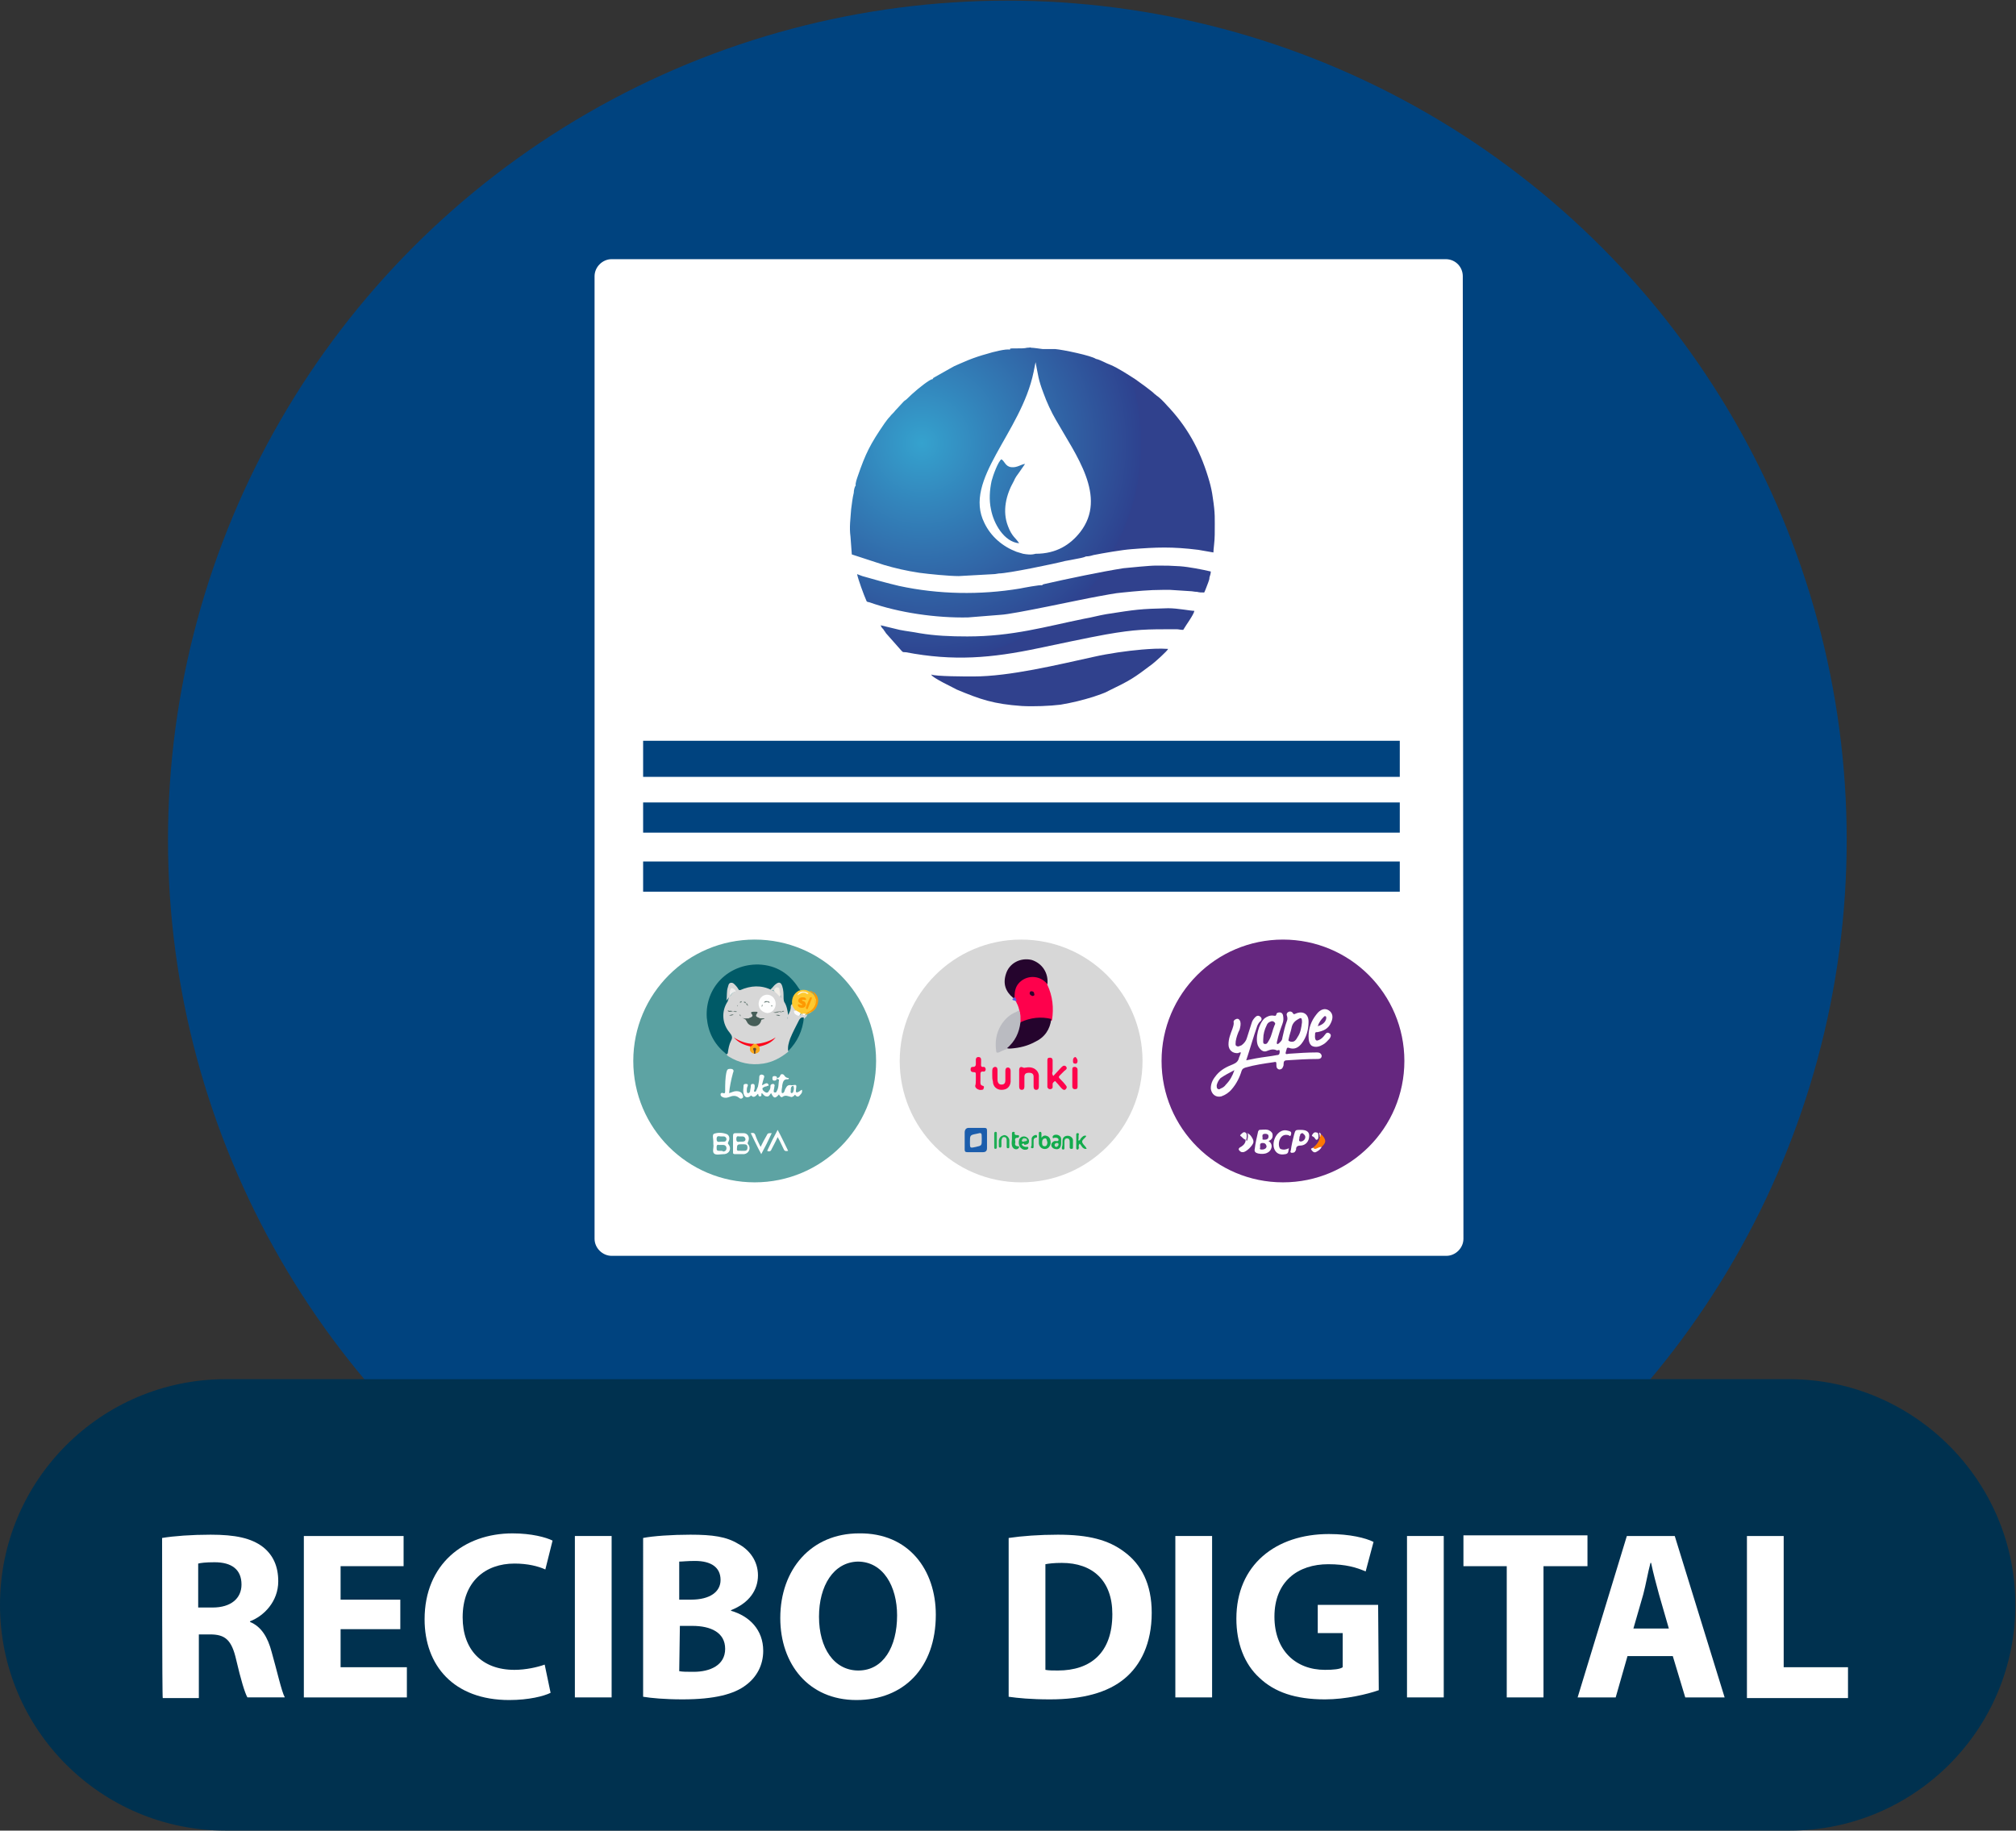 <?xml version="1.0" encoding="utf-8"?>
<!-- Generator: Adobe Illustrator 24.1.3, SVG Export Plug-In . SVG Version: 6.00 Build 0)  -->
<svg version="1.1" id="Capa_1" xmlns="http://www.w3.org/2000/svg" xmlns:xlink="http://www.w3.org/1999/xlink" x="0px" y="0px"
	 width="307.2px" height="279px" viewBox="0 0 307.2 279" style="enable-background:new 0 0 307.2 279;" xml:space="preserve">
<rect x="0" y="0" width="307.2" height="279" fill="#333333" stroke="none"/>
<style type="text/css">
	.st0{fill:#00437F;}
	.st1{fill:#00314F;}
	.st2{enable-background:new    ;}
	.st3{fill:#FFFFFF;}
	.st4{clip-path:url(#SVGID_2_);fill:url(#SVGID_3_);}
	.st5{clip-path:url(#SVGID_5_);fill:url(#SVGID_6_);}
	.st6{clip-path:url(#SVGID_8_);fill:url(#SVGID_9_);}
	.st7{clip-path:url(#SVGID_11_);fill:url(#SVGID_12_);}
	.st8{clip-path:url(#SVGID_14_);fill:url(#SVGID_15_);}
	.st9{fill:#D7D7D7;}
	.st10{fill:#FE014C;}
	.st11{fill:#25042D;}
	.st12{fill:#BABBC1;}
	.st13{fill:#1B5DAC;}
	.st14{fill:#FE024C;}
	.st15{fill:#FE024D;}
	.st16{fill:#13AB4D;}
	.st17{fill:#13AB4C;}
	.st18{fill:#17AC4F;}
	.st19{fill:#11AB4B;}
	.st20{fill:#20AE56;}
	.st21{fill:#12AB4C;}
	.st22{fill:#FC0D53;}
	.st23{fill:#5D58E1;}
	.st24{fill:#119E54;}
	.st25{fill:#2D042E;}
	.st26{fill:#D6D7D7;}
	.st27{fill:#D5D7D6;}
	.st28{fill:#119F53;}
	.st29{fill:#BFD2C6;}
	.st30{fill:#C7D4CC;}
	.st31{fill:#5DA3A3;}
	.st32{fill:#005A67;}
	.st33{fill:#FEFEFE;}
	.st34{fill:#FEC930;}
	.st35{fill:#FDFEFE;}
	.st36{fill:#015A67;}
	.st37{fill:#FDFDFD;}
	.st38{fill:#FA9904;}
	.st39{fill:#FBFCFC;}
	.st40{fill:#E99B16;}
	.st41{fill:#EB9B15;}
	.st42{fill:#465E58;}
	.st43{fill:#D4D6D6;}
	.st44{fill:#FDA818;}
	.st45{fill:#FC071C;}
	.st46{fill:#F2EEE8;}
	.st47{fill:#EEEEEE;}
	.st48{fill:#FDFCFB;}
	.st49{fill:#5D4C35;}
	.st50{fill:#475E59;}
	.st51{fill:#4E655F;}
	.st52{fill:#FCFCFC;}
	.st53{fill:#7A8A86;}
	.st54{fill:#647773;}
	.st55{fill:#7C8B87;}
	.st56{fill:#788783;}
	.st57{fill:#778783;}
	.st58{fill:#475E58;}
	.st59{fill:#6E7F7B;}
	.st60{fill:#475F59;}
	.st61{fill:#6E807B;}
	.st62{fill:#B8C7C8;}
	.st63{fill:#5B706A;}
	.st64{fill:#AEBFC1;}
	.st65{fill:#7B8A86;}
	.st66{fill:#627570;}
	.st67{fill:#62A6A6;}
	.st68{fill:#FE9901;}
	.st69{fill:#FE9B02;}
	.st70{fill:#FEF7E1;}
	.st71{fill:#DEA328;}
	.st72{fill:#5FA5A5;}
	.st73{fill:#5FA4A4;}
	.st74{fill:#5EA4A4;}
	.st75{fill:#627671;}
	.st76{fill:#7C8D89;}
	.st77{fill:#899894;}
	.st78{fill:#6C7F7A;}
	.st79{fill:#65277F;}
	.st80{fill:#FEFDFE;}
	.st81{fill:#FDFDFE;}
	.st82{fill:#FD7802;}
	.st83{fill:#FAF9FB;}
	.st84{fill:#FBF9F9;}
	.st85{fill:#72398A;}
	.st86{fill:#F3DED6;}
	.st87{fill:#652780;}
	.st88{fill:#652880;}
	.st89{fill:#672B82;}
	.st90{fill:#692D83;}
	.st91{fill:#6B3085;}
	.st92{fill:#672A81;}
</style>
<ellipse class="st0" cx="153.5" cy="128" rx="127.9" ry="127.9"/>
<path class="st1" d="M307.1,244.6c0,19-15.4,34.4-34.4,34.4H34.4C15.4,279,0,263.6,0,244.6l0,0c0-19,15.4-34.4,34.4-34.4h238.4
	C291.7,210.3,307.1,225.7,307.1,244.6L307.1,244.6z"/>
<g class="st2">
	<path class="st3" d="M24.7,234.4c1.8-0.3,4.5-0.5,7.4-0.5c3.7,0,6.2,0.5,8,1.9c1.5,1.2,2.3,2.9,2.3,5.2c0,3.1-2.2,5.3-4.3,6.1v0.1
		c1.7,0.7,2.7,2.3,3.3,4.6c0.8,2.8,1.5,6,2,6.9h-5.7c-0.4-0.7-1-2.7-1.7-5.7c-0.7-3.1-1.7-3.9-4-3.9h-1.7v9.7h-5.5
		C24.7,258.7,24.7,234.4,24.7,234.4z M30.2,245h2.2c2.8,0,4.4-1.4,4.4-3.5c0-2.3-1.5-3.4-4.1-3.4c-1.4,0-2.1,0.1-2.5,0.2
		C30.2,238.3,30.2,245,30.2,245z"/>
	<path class="st3" d="M61,248.3h-9.1v5.8H62v4.6H46.3v-24.6h15.2v4.6h-9.6v5.1H61V248.3L61,248.3z"/>
	<path class="st3" d="M83.9,258c-1,0.5-3.3,1.1-6.3,1.1c-8.5,0-12.9-5.3-12.9-12.3c0-8.4,6-13.1,13.4-13.1c2.9,0,5.1,0.6,6.1,1.1
		l-1.1,4.4c-1.1-0.5-2.7-0.9-4.7-0.9c-4.4,0-7.9,2.7-7.9,8.2c0,4.9,2.9,8,7.9,8c1.7,0,3.5-0.4,4.6-0.8L83.9,258z"/>
	<path class="st3" d="M93.2,234.1v24.6h-5.6v-24.6H93.2z"/>
	<path class="st3" d="M98,234.4c1.5-0.3,4.4-0.5,7.2-0.5c3.4,0,5.5,0.3,7.3,1.4c1.7,0.9,3,2.6,3,4.8s-1.3,4.2-4.1,5.3v0.1
		c2.8,0.8,4.9,2.9,4.9,6.1c0,2.2-1,4-2.6,5.2c-1.8,1.4-4.8,2.2-9.7,2.2c-2.7,0-4.8-0.2-6-0.4L98,234.4L98,234.4z M103.5,243.8h1.8
		c2.9,0,4.5-1.2,4.5-3c0-1.9-1.4-2.9-3.9-2.9c-1.2,0-1.9,0.1-2.4,0.1V243.8z M103.5,254.7c0.5,0.1,1.2,0.1,2.2,0.1
		c2.5,0,4.8-1,4.8-3.5s-2.2-3.5-5-3.5h-1.9L103.5,254.7L103.5,254.7z"/>
	<path class="st3" d="M142.6,246.1c0,8.1-4.9,13-12.1,13c-7.3,0-11.6-5.5-11.6-12.5c0-7.4,4.7-12.9,12-12.9
		C138.5,233.6,142.6,239.3,142.6,246.1z M124.8,246.4c0,4.8,2.3,8.2,6,8.2c3.8,0,5.9-3.6,5.9-8.4c0-4.4-2.1-8.2-6-8.2
		C127,238.1,124.8,241.7,124.8,246.4z"/>
	<path class="st3" d="M153.7,234.4c2-0.3,4.7-0.5,7.5-0.5c4.7,0,7.7,0.8,10.1,2.6c2.6,1.9,4.2,4.9,4.2,9.3c0,4.7-1.7,8-4.1,10
		c-2.6,2.2-6.5,3.2-11.4,3.2c-2.9,0-4.9-0.2-6.3-0.4V234.4L153.7,234.4z M159.3,254.5c0.5,0.1,1.2,0.1,1.9,0.1c5,0,8.3-2.7,8.3-8.6
		c0-5.1-3-7.8-7.7-7.8c-1.2,0-2,0.1-2.5,0.2V254.5z"/>
	<path class="st3" d="M184.7,234.1v24.6h-5.6v-24.6H184.7z"/>
	<path class="st3" d="M210.1,257.6c-1.7,0.6-5,1.4-8.2,1.4c-4.5,0-7.7-1.1-10-3.3c-2.3-2.1-3.5-5.3-3.5-9c0-8.2,6-12.9,14.1-12.9
		c3.2,0,5.6,0.6,6.8,1.2l-1.2,4.5c-1.4-0.6-3-1.1-5.7-1.1c-4.6,0-8.2,2.6-8.2,8c0,5.1,3.2,8.1,7.7,8.1c1.3,0,2.3-0.1,2.7-0.4v-5.2
		h-3.8v-4.3h9.2L210.1,257.6L210.1,257.6z"/>
	<path class="st3" d="M220,234.1v24.6h-5.6v-24.6H220z"/>
	<path class="st3" d="M229.6,238.7H223V234h18.9v4.7h-6.7v20h-5.6L229.6,238.7L229.6,238.7z"/>
	<path class="st3" d="M248,252.4l-1.8,6.3h-5.8l7.5-24.6h7.3l7.6,24.6h-6l-1.9-6.3L248,252.4L248,252.4z M254.3,248.2l-1.5-5.2
		c-0.4-1.5-0.9-3.3-1.2-4.8h-0.1c-0.4,1.5-0.7,3.3-1.1,4.8l-1.5,5.2H254.3z"/>
	<path class="st3" d="M266.2,234.1h5.6v20h9.8v4.7h-15.4V234.1L266.2,234.1z"/>
</g>
<g>
	<g>
		<path class="st3" d="M223,188.8c0,1.4-1.2,2.6-2.6,2.6H93.2c-1.4,0-2.6-1.2-2.6-2.6V42.1c0-1.4,1.2-2.6,2.6-2.6h127.1
			c1.5,0,2.6,1.2,2.6,2.6L223,188.8L223,188.8z"/>
		<rect x="98" y="112.9" class="st0" width="115.3" height="5.5"/>
		<rect x="98" y="131.3" class="st0" width="115.3" height="4.6"/>
		<rect x="98" y="122.3" class="st0" width="115.3" height="4.6"/>
	</g>
	<g>
		<g>
			<g>
				<g>
					<g>
						<defs>
							<path id="SVGID_1_" d="M174,99c-2.3,0.2-5.1,0.6-7.3,1.1c-5.5,1.2-12.8,3-18.4,3c-1.1,0-5.8,0-6.4-0.3
								c0.1,0.5,3.6,2.1,3.9,2.3c3.6,1.5,5.6,2.2,9.9,2.5c1.8,0.1,4.3,0,5.9-0.2c1.8-0.3,3.4-0.7,5-1.2c0.8-0.3,1.6-0.5,2.3-0.9
								c3.3-1.6,3.8-1.9,6.7-4.1c0.4-0.3,2.3-2,2.4-2.3C176.6,98.8,175.3,98.9,174,99"/>
						</defs>
						<clipPath id="SVGID_2_">
							<use xlink:href="#SVGID_1_"  style="overflow:visible;"/>
						</clipPath>
						
							<radialGradient id="SVGID_3_" cx="-855.438" cy="-489.082" r="0.264" gradientTransform="matrix(78.75 97.455 -97.436 78.765 19852.498 121958.266)" gradientUnits="userSpaceOnUse">
							<stop  offset="0" style="stop-color:#35A2CE"/>
							<stop  offset="0.297" style="stop-color:#3384BB"/>
							<stop  offset="1" style="stop-color:#2E428F"/>
							<stop  offset="1" style="stop-color:#30418D"/>
						</radialGradient>
						<polygon class="st4" points="163.8,81.2 182.4,104.2 156.2,125.4 137.6,102.3 						"/>
					</g>
				</g>
			</g>
		</g>
		<g>
			<g>
				<g>
					<g>
						<defs>
							<path id="SVGID_4_" d="M168.6,93.6c-1.2,0.2-2.2,0.5-3.4,0.7c-5.9,1.2-10.9,2.7-17.8,2.7c-2.6,0-4.9-0.1-7.3-0.5
								c-1-0.2-2-0.3-3-0.5l-2.9-0.7c0.1,0.3,0.2,0.4,0.4,0.6c0.1,0.2,0.3,0.4,0.4,0.6l2.3,2.6c0.3,0.3,0.2,0.3,0.7,0.3
								c7.3,1.4,13.1,0.9,20.2-0.6c3.4-0.7,7-1.5,10.3-2.1c4.6-0.8,6.1-0.8,10.7-0.8c0.5,0,0.6,0.1,1.1,0.1c0.4-0.7,1.6-2.3,1.7-2.9
								c-0.6,0-2.5-0.4-4-0.4C173.7,92.8,173.1,92.9,168.6,93.6"/>
						</defs>
						<clipPath id="SVGID_5_">
							<use xlink:href="#SVGID_4_"  style="overflow:visible;"/>
						</clipPath>
						
							<radialGradient id="SVGID_6_" cx="-855.465" cy="-489.084" r="0.265" gradientTransform="matrix(78.75 97.456 -97.437 78.765 19853.623 121961.391)" gradientUnits="userSpaceOnUse">
							<stop  offset="0" style="stop-color:#35A2CE"/>
							<stop  offset="0.297" style="stop-color:#3384BB"/>
							<stop  offset="1" style="stop-color:#2E428F"/>
							<stop  offset="1" style="stop-color:#30418D"/>
						</radialGradient>
						<polygon class="st5" points="163.3,69.4 186.2,97.6 153.3,124.2 130.4,95.9 						"/>
					</g>
				</g>
			</g>
		</g>
		<g>
			<g>
				<g>
					<g>
						<defs>
							<path id="SVGID_7_" d="M155.9,84.4c-0.3-0.1-0.7-0.2-1-0.3c-2.1-0.8-3.9-2.3-4.9-4.4c-3.3-6.6,5.6-13.7,7.5-23l0.3-1.5
								c0.4,2,0.4,2.6,1.2,4.7c0.5,1.4,1.2,2.9,1.9,4.1c3,5.3,7.9,11.7,3.7,17.1c-1.5,1.9-3.6,3.3-6.8,3.3
								C157.1,84.6,156.5,84.5,155.9,84.4 M156.5,53c-0.4,0.1-0.8,0.1-1.7,0.1c-0.2,0-0.4,0-0.5,0c-0.5,0-0.4,0.1-0.4,0.2
								c-0.5-0.2-2.8,0.4-3.4,0.6c-1.1,0.3-2,0.6-3,1c-0.5,0.2-0.9,0.4-1.4,0.6c-0.5,0.2-0.9,0.4-1.4,0.7l-2.3,1.3
								c-0.3,0.2-0.1,0-0.3,0.3c-0.2,0-0.3,0.1-0.5,0.2c-1.1,0.7-2.5,1.9-3.4,2.8c-0.2,0.2-0.3,0.2-0.5,0.4l-1.3,1.4
								c-0.2,0.3-0.6,0.6-0.8,0.9c-0.3,0.3-0.5,0.6-0.8,1c-2.2,3.2-2.9,4.6-4.1,8.1c-0.1,0.3-0.4,1.1-0.3,1.4
								c-0.2,0.2-0.3,0.8-0.3,1.1c-0.2,0.8-0.3,1.8-0.4,2.5c-0.1,1.5-0.3,2.7-0.1,4.2l0.2,2.7l4.9,1.6c1.7,0.5,3.4,0.9,5.4,1.2
								c1.5,0.2,4.5,0.5,6,0.5l5.4-0.3c0.2,0,0.6-0.1,0.7-0.1c1.4,0,8.6-1.5,10.1-1.9c0.6-0.1,1.1-0.2,1.6-0.3
								c0.5-0.1,1.2-0.2,1.6-0.4c0.4,0,0.8-0.1,1.1-0.2c1.5-0.3,4.4-0.8,5.8-0.9c3.8-0.3,6.2-0.4,10.2,0.1l2.3,0.4
								c0-0.5,0.2-1.7,0.2-2.7c0-2.6,0.1-3.1-0.3-5.7c-0.1-0.8-0.3-1.7-0.5-2.4c-1.2-4.2-3-7.8-6-11.1c-0.6-0.6-1-1.2-1.9-1.9
								c-0.2-0.1-0.2-0.2-0.4-0.3c-0.6-0.6-2.3-1.8-3-2.3c-1.1-0.7-2.6-1.7-3.8-2.2c-0.6-0.2-1.6-0.8-2.2-0.9
								c-0.7-0.5-5-1.4-6.2-1.5c-0.3,0-0.6,0-0.9,0c-0.3,0-0.7,0-1,0c-0.8-0.1-1.4-0.2-1.8-0.2C157.1,52.9,156.9,53,156.5,53"/>
						</defs>
						<clipPath id="SVGID_8_">
							<use xlink:href="#SVGID_7_"  style="overflow:visible;"/>
						</clipPath>
						
							<radialGradient id="SVGID_9_" cx="-855.469" cy="-489.082" r="0.266" gradientTransform="matrix(78.75 97.456 -97.437 78.765 19854.123 121961.516)" gradientUnits="userSpaceOnUse">
							<stop  offset="0" style="stop-color:#35A2CE"/>
							<stop  offset="0.297" style="stop-color:#3384BB"/>
							<stop  offset="1" style="stop-color:#2E428F"/>
							<stop  offset="1" style="stop-color:#30418D"/>
						</radialGradient>
						<polygon class="st6" points="163.5,25.5 202.6,73.9 151.7,115 112.6,66.6 						"/>
					</g>
				</g>
			</g>
		</g>
		<g>
			<g>
				<g>
					<g>
						<defs>
							<path id="SVGID_10_" d="M171.2,86.6c-3.2,0.5-8.5,1.6-12,2.4c-0.4,0.1-0.3,0.1-0.4,0.2c-0.3-0.1-2.9,0.4-3.4,0.5
								c-6,1-12.4,0.9-18.4-0.4c-1.7-0.4-3.9-1-5.6-1.5c-0.3-0.1-0.5-0.2-0.8-0.3c0.2,0.9,1,3.1,1.4,4c0.1,0.2,0,0.2,0.5,0.3
								c4.5,1.6,10.2,2.4,15,2.3l5-0.4c2-0.1,12-2.3,14.8-2.8c1.2-0.2,2.5-0.5,3.8-0.6c2-0.2,4-0.4,6.1-0.4c0.4,0,0.7,0,1.1,0
								l3.1,0.2c0.3,0,0.6,0.1,1,0.1c0.4,0.1,0.6,0.1,1.1,0.1c0.2-0.4,0.4-1,0.6-1.5c0.1-0.3,0.2-0.5,0.2-0.8
								c0.1-0.3,0.2-0.6,0.2-0.9c-1.3-0.3-3.3-0.7-4.7-0.8c-1.8-0.1-1.7-0.1-3.6-0.1l0,0C175.1,86.2,172.3,86.5,171.2,86.6"/>
						</defs>
						<clipPath id="SVGID_11_">
							<use xlink:href="#SVGID_10_"  style="overflow:visible;"/>
						</clipPath>
						
							<radialGradient id="SVGID_12_" cx="-855.437" cy="-489.086" r="0.265" gradientTransform="matrix(78.75 97.455 -97.436 78.765 19851.998 121958.266)" gradientUnits="userSpaceOnUse">
							<stop  offset="0" style="stop-color:#35A2CE"/>
							<stop  offset="0.297" style="stop-color:#3384BB"/>
							<stop  offset="1" style="stop-color:#2E428F"/>
							<stop  offset="1" style="stop-color:#30418D"/>
						</radialGradient>
						<polygon class="st7" points="163.4,59.9 188.6,91.1 152.1,120.6 126.8,89.4 						"/>
					</g>
				</g>
			</g>
		</g>
		<g>
			<g>
				<g>
					<g>
						<defs>
							<path id="SVGID_13_" d="M151.1,73.3c-0.3,1.4-0.4,2.9-0.1,4.3c0.4,2.2,2,5,4.3,5.2c-0.5-0.8-1.1-1-1.7-2.6
								c-0.9-2.3-0.3-4.8,0.9-6.9c0.2-0.5,0.5-0.9,0.8-1.3l0.9-1.3c-0.7,0.1-1.2,0.6-2.1,0.5c-0.9-0.1-1-0.9-1.5-1.2
								C152.1,70.3,151.3,72.5,151.1,73.3"/>
						</defs>
						<clipPath id="SVGID_14_">
							<use xlink:href="#SVGID_13_"  style="overflow:visible;"/>
						</clipPath>
						
							<radialGradient id="SVGID_15_" cx="-855.442" cy="-489.079" r="0.265" gradientTransform="matrix(78.75 97.455 -97.436 78.765 19852.998 121958.266)" gradientUnits="userSpaceOnUse">
							<stop  offset="0" style="stop-color:#35A2CE"/>
							<stop  offset="0.297" style="stop-color:#3384BB"/>
							<stop  offset="1" style="stop-color:#2E428F"/>
							<stop  offset="1" style="stop-color:#30418D"/>
						</radialGradient>
						<polygon class="st8" points="154,67.3 162.4,77.7 152.9,85.4 144.5,75 						"/>
					</g>
				</g>
			</g>
		</g>
	</g>
</g>
<g>
	<circle class="st9" cx="155.6" cy="161.7" r="18.5"/>
	<path class="st10" d="M155.3,153.9c-0.1-0.5-0.3-0.9-0.5-1.3c-0.2-0.2-0.3-0.4-0.3-0.6c-0.2-1.1,0.4-2.3,1.5-2.9
		c1.1-0.6,2.5-0.4,3.3,0.4c0.2,0.2,0.3,0.3,0.3,0.6c0.8,1.7,1,3.5,0.7,5.4c-0.1,0.1-0.3,0.1-0.5,0.1c-1.3-0.2-2.5-0.1-3.7,0.4
		c-0.2,0.1-0.4,0.1-0.6,0c-0.3-0.5-0.1-1.1-0.1-1.7C155.3,154.1,155.4,154,155.3,153.9z"/>
	<path class="st11" d="M159.6,150c-1.2-1.5-3.3-1.4-4.4-0.1c-0.5,0.6-0.6,1.3-0.6,2.1c0,0.1-0.1,0.1-0.2,0.1c-1.2-1-1.6-2.2-1.1-3.7
		c0.5-1.6,2.2-2.5,3.9-2.1C158.8,146.8,159.8,148.3,159.6,150z"/>
	<path class="st11" d="M155.5,155.8c1.5-0.7,3.1-0.9,4.7-0.5c-0.2,1.6-1,2.8-2.5,3.5c-1.1,0.6-2.3,0.9-3.6,1c-0.2,0-0.6,0.1-0.7-0.1
		c-0.1-0.2,0.2-0.4,0.4-0.6c0.7-0.8,1.2-1.7,1.4-2.8C155.3,156.2,155.3,156,155.5,155.8z"/>
	<path class="st12" d="M155.5,155.8c-0.2,1.6-0.8,2.9-2.1,4c0.3,0,0.5,0,0.7,0c-0.7,0-1.3,0.3-1.9,0.6c-0.3,0.1-0.4,0-0.4-0.2
		c-0.2-1.4,0-2.7,0.7-3.9c0.6-1,1.4-1.7,2.4-2.1c0.2-0.1,0.3-0.1,0.3-0.3C155.6,154.5,155.5,155.2,155.5,155.8z"/>
	<path class="st13" d="M150.4,173.7c0,0.4,0,0.9,0,1.3c0,0.4-0.2,0.6-0.6,0.6c-0.8,0-1.6,0-2.4,0c-0.3,0-0.4-0.1-0.4-0.4
		c0-0.9,0-1.8,0-2.6c0-0.4,0.2-0.7,0.6-0.7c0.8,0,1.6,0,2.4,0c0.3,0,0.4,0.1,0.4,0.4C150.4,172.8,150.4,173.2,150.4,173.7z"/>
	<path class="st14" d="M160.5,164c0.4-0.4,0.8-0.9,1.2-1.3c0.2-0.2,0.4-0.4,0.7-0.2c0.3,0.3,0.1,0.5-0.2,0.7
		c-0.2,0.2-0.5,0.5-0.7,0.7c-0.2,0.2-0.2,0.3,0,0.5c0.3,0.3,0.6,0.6,0.9,1c0.2,0.2,0.2,0.4,0,0.6c-0.2,0.2-0.4,0.1-0.6-0.1
		c-0.3-0.3-0.5-0.6-0.8-0.9c-0.1-0.1-0.2-0.3-0.3-0.2c-0.1,0.1-0.3,0.2-0.3,0.4c0,0.2,0,0.3,0,0.5c0,0.2-0.2,0.3-0.4,0.3
		c-0.2,0-0.3-0.1-0.4-0.3c0-0.1,0-0.2,0-0.3c0-1.2,0-2.4,0-3.6c0-0.1,0-0.1,0-0.2c0-0.3,0.1-0.4,0.4-0.4c0.3,0,0.4,0.2,0.4,0.4
		c0,0.6,0,1.1,0,1.7C160.3,163.5,160.3,163.7,160.5,164z"/>
	<path class="st15" d="M155.3,164.3c0-0.4,0-0.8,0-1.2c0-0.4,0.2-0.6,0.6-0.4c0.2,0.1,0.3,0,0.5,0c1.1-0.2,2,0.5,1.9,1.5
		c0,0.5,0,0.9,0,1.4c0,0.3-0.1,0.5-0.4,0.5c-0.3,0-0.4-0.2-0.4-0.5c0-0.5,0-1,0-1.5c0-0.4-0.2-0.6-0.7-0.6c-0.5,0-0.7,0.2-0.7,0.6
		c0,0.5,0,1,0,1.5c0,0.3-0.1,0.5-0.4,0.5c-0.3,0-0.4-0.2-0.4-0.5C155.3,165.1,155.3,164.7,155.3,164.3
		C155.3,164.3,155.3,164.3,155.3,164.3z"/>
	<path class="st14" d="M151.2,163.9c0-0.2,0-0.4,0-0.6c0-0.3,0-0.6,0.4-0.7c0.4,0,0.4,0.3,0.4,0.6c0,0.4,0,0.8,0,1.3
		c0,0.5,0.2,0.8,0.6,0.8c0.5,0,0.6-0.3,0.6-0.7c0-0.5,0-0.9,0-1.4c0-0.3,0.1-0.5,0.4-0.5c0.3,0,0.4,0.3,0.4,0.5c0,0.6,0,1.1,0,1.7
		c-0.1,0.8-0.6,1.2-1.4,1.2c-0.7,0-1.3-0.5-1.3-1.3C151.2,164.5,151.2,164.2,151.2,163.9C151.2,163.9,151.2,163.9,151.2,163.9z"/>
	<path class="st14" d="M148.7,164.6c0-0.3,0-0.5,0-0.8c0-0.3,0-0.4-0.4-0.4c-0.2,0-0.4-0.1-0.4-0.4c0-0.3,0.1-0.4,0.4-0.4
		c0.3,0,0.4-0.2,0.4-0.4c0-0.2,0-0.5,0-0.7c0-0.2,0.1-0.4,0.4-0.4c0.3,0,0.4,0.2,0.4,0.4c0,0.2,0,0.3,0,0.5c0,0.3-0.1,0.7,0.4,0.6
		c0.2,0,0.3,0.2,0.3,0.4c0,0.2-0.2,0.4-0.4,0.3c-0.4,0-0.4,0.2-0.4,0.5c0,0.3,0,0.6,0,0.9c0,0.3-0.1,0.7,0.4,0.8
		c0.1,0,0.2,0.2,0.1,0.3c0,0.2-0.1,0.3-0.3,0.3c-0.4,0.1-1-0.2-1-0.6C148.7,165.2,148.7,164.9,148.7,164.6
		C148.7,164.6,148.7,164.6,148.7,164.6z"/>
	<path class="st10" d="M164.2,164.3c0,0.4,0,0.9,0,1.3c0,0.3-0.1,0.4-0.4,0.4c-0.3,0-0.4-0.2-0.4-0.4c0-0.9,0-1.7,0-2.6
		c0-0.3,0.1-0.4,0.4-0.4c0.2,0,0.4,0.2,0.4,0.4C164.2,163.5,164.2,163.9,164.2,164.3z"/>
	<path class="st16" d="M158.7,173.4c0.3-0.4,0.6-0.4,1-0.2c0.4,0.3,0.4,0.7,0.4,1.1c-0.1,0.4-0.3,0.7-0.7,0.8
		c-0.5,0.1-1-0.2-1.1-0.8c0-0.5,0-1,0-1.5c0-0.2,0-0.3,0.2-0.3c0.2,0,0.2,0.2,0.2,0.3C158.7,173,158.7,173.1,158.7,173.4z"/>
	<path class="st17" d="M164.3,173.8c0.3,0.1,0.3-0.2,0.4-0.3c0.2-0.2,0.4-0.5,0.8-0.4c0,0,0,0,0,0.1c-0.2,0.3-0.6,0.5-0.6,0.8
		c0,0.3,0.4,0.6,0.6,0.9c0,0,0,0.1,0.1,0.2c-0.7,0.1-0.8-0.6-1.1-0.8c-0.2,0.3,0,0.6-0.1,0.8c-0.1-0.2,0-0.4-0.1-0.6
		c0,0-0.1,0.1,0,0.1c0,0,0,0,0,0c0,0.2,0.1,0.4,0,0.6c-0.2,0-0.3,0-0.3-0.2c0-0.7,0-1.4,0-2c0-0.2,0-0.3,0.2-0.3
		c0.2,0,0.2,0.1,0.2,0.2C164.3,173.1,164.4,173.5,164.3,173.8c-0.1-0.1,0-0.3-0.1-0.5C164.3,173.5,164.2,173.7,164.3,173.8z"/>
	<path class="st18" d="M152.2,174.3c0-0.2,0-0.4,0-0.5c0.1-0.5,0.4-0.7,0.8-0.8c0.4,0,0.7,0.3,0.8,0.7c0,0.4,0,0.7,0,1.1
		c0,0.2-0.1,0.2-0.2,0.2c-0.2,0-0.2-0.1-0.2-0.3c0-0.3,0-0.6,0-0.9c0-0.3-0.1-0.5-0.4-0.5c-0.3,0-0.3,0.2-0.4,0.5c0,0.3,0,0.6,0,0.8
		c0,0.1,0,0.3-0.2,0.3c-0.2,0-0.2-0.1-0.2-0.3C152.2,174.7,152.2,174.5,152.2,174.3C152.2,174.3,152.2,174.3,152.2,174.3z"/>
	<path class="st17" d="M155.7,174.4c0.1,0.3,0.4,0.4,0.7,0.4c0.1,0,0.2-0.1,0.3,0.1c0,0.2-0.1,0.2-0.2,0.3c-0.4,0.1-0.7,0-1-0.3
		c-0.3-0.4-0.3-0.8-0.2-1.2c0.1-0.3,0.4-0.5,0.7-0.5c0.4,0,0.8,0.3,0.8,0.7c0,0.5-0.3,0.5-0.7,0.6
		C156.1,174.3,155.9,174.2,155.7,174.4z"/>
	<path class="st16" d="M161.9,174.3c0-0.1,0-0.3,0-0.4c0-0.5,0.3-0.8,0.8-0.8c0.4,0,0.8,0.3,0.8,0.7c0,0.4,0,0.7,0,1.1
		c0,0.2-0.1,0.2-0.3,0.2c-0.1,0-0.2-0.1-0.2-0.2c0-0.3,0-0.6,0-0.9c0-0.3-0.1-0.5-0.4-0.5c-0.3,0-0.4,0.2-0.4,0.5c0,0.3,0,0.6,0,0.9
		c0,0.2,0,0.3-0.2,0.3c-0.2,0-0.2-0.2-0.2-0.3C161.9,174.6,161.9,174.5,161.9,174.3z"/>
	<path class="st19" d="M161.7,174.2c0,0.7-0.3,1.1-1,0.9c-0.3-0.1-0.5-0.3-0.5-0.6c0-0.3,0.2-0.5,0.5-0.6c0.1,0,0.1,0,0.2,0
		c0.1,0,0.4,0.1,0.4-0.2c0-0.2-0.2-0.3-0.4-0.3c-0.1,0-0.1,0-0.2,0c-0.1,0-0.3,0.2-0.3-0.1c0-0.2,0.1-0.2,0.2-0.3
		c0.5-0.2,1.1,0.1,1.1,0.6C161.7,173.9,161.7,174,161.7,174.2z"/>
	<path class="st18" d="M154.2,173.6c0-0.3,0-0.5,0-0.8c0-0.1,0-0.3,0.2-0.3c0.2,0,0.3,0.1,0.2,0.2c0,0.3,0.2,0.3,0.4,0.3
		c0.1,0,0.2,0,0.3,0.1c0,0.2-0.1,0.3-0.2,0.3c-0.7,0-0.3,0.5-0.4,0.8c-0.1,0.3,0.1,0.5,0.4,0.5c0.1,0,0.2,0,0.2,0.1
		c0,0.1-0.1,0.2-0.2,0.3c-0.4,0.2-0.8-0.1-0.9-0.5C154.1,174.2,154.2,173.9,154.2,173.6C154.2,173.6,154.2,173.6,154.2,173.6z"/>
	<path class="st20" d="M151.9,173.8c0,0.3,0,0.7,0,1c0,0.1,0,0.3-0.2,0.3c-0.2,0-0.2-0.1-0.2-0.3c0-0.7,0-1.4,0-2
		c0-0.1,0-0.3,0.2-0.3c0.2,0,0.2,0.1,0.2,0.3C151.9,173.1,151.9,173.5,151.9,173.8z"/>
	<path class="st21" d="M157.2,174.2c0-0.2,0-0.4,0-0.6c0-0.3,0.2-0.5,0.5-0.6c0.1,0,0.3-0.1,0.3,0.1c0.1,0.2,0,0.3-0.2,0.3
		c-0.3,0.1-0.3,0.3-0.3,0.5c0,0.3,0,0.6,0,0.9c0,0.2-0.1,0.2-0.2,0.2c-0.2,0-0.2-0.1-0.2-0.2C157.2,174.7,157.2,174.5,157.2,174.2
		C157.2,174.2,157.2,174.2,157.2,174.2z"/>
	<path class="st22" d="M164.2,161.7c0,0.2-0.1,0.5-0.4,0.4c-0.3,0-0.3-0.2-0.3-0.5c0-0.2,0.1-0.5,0.4-0.5
		C164.1,161.3,164.2,161.5,164.2,161.7z"/>
	<path class="st23" d="M154.5,152.1c0.1,0,0.1-0.1,0.2-0.1c0.1,0.2,0.2,0.4,0.2,0.6c-0.2-0.1-0.4-0.1-0.6-0.2
		C154.2,152.2,154.4,152.2,154.5,152.1z"/>
	<path class="st24" d="M164.2,175.1c0-0.2,0-0.4,0-0.6c0,0,0.1,0,0.1,0C164.3,174.7,164.3,174.9,164.2,175.1
		C164.3,175.1,164.2,175.1,164.2,175.1z"/>
	<path class="st25" d="M157.3,151.8c-0.2-0.1-0.4-0.2-0.4-0.4c0-0.2,0.1-0.4,0.4-0.3c0.2,0,0.3,0.2,0.3,0.4
		C157.7,151.7,157.5,151.8,157.3,151.8z"/>
	<path class="st26" d="M149.6,173.7c0,0.9,0,0.9-0.9,1.1c-0.9,0.2-0.9,0.2-0.9-0.7c0-1.1,0-1.1,1-1.3c0.8-0.2,0.8-0.2,0.8,0.7
		C149.6,173.6,149.6,173.6,149.6,173.7z"/>
	<path class="st27" d="M159.6,174.1c0,0.3-0.1,0.6-0.4,0.6c-0.4,0-0.4-0.3-0.4-0.6c0-0.3,0.1-0.6,0.5-0.6
		C159.5,173.5,159.5,173.8,159.6,174.1z"/>
	<path class="st28" d="M164.3,173.8c-0.2-0.2-0.1-0.4,0-0.6C164.3,173.5,164.3,173.6,164.3,173.8
		C164.3,173.8,164.3,173.8,164.3,173.8z"/>
	<path class="st29" d="M156,174c-0.2,0-0.3,0-0.3-0.2c0.1-0.2,0.2-0.4,0.5-0.3c0.2,0,0.3,0.1,0.3,0.3C156.4,174,156.1,173.9,156,174
		z"/>
	<path class="st30" d="M161.3,174.4c0,0.2-0.1,0.3-0.3,0.4c-0.2,0-0.3-0.1-0.3-0.3c0-0.2,0.2-0.3,0.4-0.3
		C161.1,174.2,161.3,174.2,161.3,174.4z"/>
</g>
<g>
	<circle class="st31" cx="115" cy="161.7" r="18.5"/>
	<path class="st9" d="M123,154.6c0,0.3-0.2,0.4-0.4,0.6c-0.8,0.6-1.1,1.5-1.6,2.4c-0.4,0.8-0.6,1.8-0.9,2.7
		c-1.1,0.9-2.4,1.6-3.8,1.8c-1.9,0.3-3.7-0.1-5.3-1.1c-0.2-0.1-0.3-0.3-0.3-0.5c-0.2-0.1-0.2-0.3-0.1-0.5c0.1-0.5,0.2-1,0.4-1.4
		c0.2-0.4,0.1-0.7-0.2-1c-1.2-1.4-1.3-3.5-0.3-5c0.3-0.2,0.4-0.6,0.8-0.8c0.2-0.3,0.4-0.6,0.8-0.7c0.2-0.1,0.4-0.2,0.6-0.3
		c1.6-0.8,3.2-0.8,4.8,0c0.1,0.1,0.3,0.2,0.5,0.3c0.5,0.1,0.7,0.6,1,0.9c0.1,0.1,0.2,0.1,0.3,0.2c0.1,0.2,0.3,0.4,0.5,0.6
		c0.3,0.4,0.4,0.9,0.5,1.4c0.1-0.2,0.1-0.5,0.1-0.7c0-0.2,0.1-0.4,0.4-0.4c0.3,0.3,0.6,0.7,0.7,1.1c-0.1,0.2-0.1,0.3,0.1,0.5
		c0.3,0.2,0.4-0.1,0.5-0.2c0.1-0.1,0.3,0,0.4,0.1c0.1,0.1,0.3,0.1,0.4,0.1C122.9,154.5,123,154.5,123,154.6z"/>
	<path class="st32" d="M120.7,153c-0.2,0.1-0.2,0.3-0.2,0.5c0,0.4-0.2,0.8-0.4,1.2c-0.1-0.7-0.2-1.4-0.6-2c-0.2-0.6-0.3-1.1-0.3-1.7
		c0-0.1,0-0.2,0-0.2c-0.1-0.2-0.1-0.5-0.3-0.6c-0.3-0.1-0.4,0.1-0.6,0.3c-0.1,0.1-0.2,0.2-0.3,0.3c-0.1,0.1-0.3,0.2-0.4,0.1
		c-1.6-0.8-3.2-0.7-4.8,0c-0.2,0-0.4-0.1-0.5-0.2c-0.1-0.1-0.2-0.3-0.4-0.4c-0.3-0.2-0.5-0.2-0.6,0.2c-0.1,0.2-0.1,0.4-0.1,0.7
		c0,0.5-0.2,1-0.3,1.4c-1,1.5-0.9,3.4,0.3,4.8c0.3,0.4,0.5,0.7,0.2,1.2c-0.3,0.6-0.4,1.2-0.5,1.9c-0.1,0.3-0.3,0.1-0.4,0
		c-1.7-1.4-2.6-3.2-2.8-5.4c-0.3-4.6,3.3-8.2,7.9-8.1c2.7,0.1,4.7,1.4,6.1,3.6c0.1,0.1,0.2,0.3,0.3,0.4c0,0.1,0,0.1,0,0.2
		c-0.5,0.4-0.7,1-0.8,1.6C120.9,152.8,120.8,153,120.7,153z"/>
	<path class="st33" d="M122.2,166.1c0.1,0.4-0.1,0.6-0.3,0.8c-0.2,0.3-0.5,0.3-0.7,0c-0.1-0.1-0.1,0-0.2,0.1
		c-0.1,0.1-0.3,0.2-0.4,0.2c-0.5-0.1-0.9-0.4-1.4,0c-0.2,0.1-0.4-0.2-0.5-0.4c-0.6,0.7-0.8,0.6-1.2-0.2c-0.2,0.2-0.3,0.6-0.7,0.5
		c-0.3,0-0.5-0.3-0.7-0.5c-0.2,0.1,0.1,0.5-0.3,0.5c-0.3,0-0.2-0.3-0.3-0.4c-0.3,0.3-0.6,0.7-1,0.3c-0.1-0.1-0.1,0-0.2,0.1
		c-0.5,0.3-0.9,0.1-1-0.5c-0.1-0.4,0-0.7,0-1.1c0-0.3,0.2-0.3,0.4-0.3c0.3,0,0.3,0.2,0.2,0.4c-0.1,0.2-0.1,0.4-0.1,0.6
		c0,0.2,0,0.4,0.2,0.4c0.2,0,0.3-0.2,0.3-0.3c0-0.2,0.1-0.5,0.1-0.7c0-0.2,0-0.4,0.3-0.4c0.3,0,0.3,0.2,0.3,0.4c0,0.2,0,0.4-0.1,0.6
		c0,0.1,0,0.2,0.1,0.2c0.1,0,0.2-0.1,0.2-0.1c0.1-0.2,0.2-0.5,0.3-0.7c0.1-0.5,0.2-1,0.2-1.5c0-0.2,0.2-0.4,0.5-0.3
		c0.3,0.1,0.3,0.3,0.2,0.5c-0.1,0.3-0.2,0.7-0.3,1.1c0.3-0.1,0.5-0.3,0.7-0.3c0.1,0,0.2,0,0.3,0.2c0.1,0.2-0.1,0.2-0.2,0.2
		c-0.1,0.1-0.2,0.1-0.3,0.1c-0.2,0.1-0.5,0.2-0.4,0.4c0,0.2,0.3,0.4,0.5,0.5c0.3,0.1,0.4-0.1,0.5-0.3c0.2-0.2,0.2-0.5,0.2-0.7
		c0-0.2,0.2-0.3,0.4-0.3c0.2,0,0.3,0.2,0.2,0.4c0,0.2-0.1,0.5-0.1,0.7c0,0.1,0,0.2,0.2,0.2c0.1,0,0.2,0,0.2-0.1
		c0.4-0.6,0.3-1.2,0.4-1.8c0-0.2-0.3,0-0.3-0.3c0.2,0,0.4-0.1,0.5-0.4c0.1-0.3,0.5-0.2,0.6,0c0.2,0.3,0.4,0.4,0.7,0.4
		c0,0.1-0.1,0.2-0.1,0.2c-0.7-0.1-0.8,0.4-0.9,0.9c0,0.3-0.1,0.6-0.1,0.9c0,0.1,0,0.3,0.1,0.3c0.2,0,0.2-0.1,0.3-0.2
		c0.1-0.2,0.1-0.4,0.2-0.5c0.2-0.4,0.4-0.6,0.9-0.5c0,0,0.1,0,0.1,0c0.7-0.1,0.7-0.1,0.6,0.6c0,0.2-0.1,0.4,0.1,0.5
		C121.9,166.4,122,166.1,122.2,166.1z"/>
	<path class="st34" d="M120.7,153c-0.1-0.9,0.3-1.6,1-2c0.6-0.2,1.1-0.2,1.6,0.1c0.2,0.1,0.4,0.2,0.6,0.4c0.3,0.3,0.4,0.6,0.5,0.9
		c0.1,0.2,0.1,0.4,0.1,0.6c-0.2,0.7-0.6,1.2-1.3,1.5c-0.2,0.1-0.4,0.1-0.6,0.2c-0.1,0-0.1,0-0.2-0.1c-0.1-0.1-0.3-0.1-0.4-0.1
		c-0.5,0.1-0.6,0-0.7-0.4C121,153.7,120.7,153.4,120.7,153z"/>
	<path class="st35" d="M111.1,166.6c0.4-0.1,0.7-0.3,1.1-0.3c0.4,0,0.7,0.1,0.9,0.4c0.1,0.2,0.2,0.4,0.1,0.6c-0.2,0.2-0.4,0.2-0.6,0
		c-0.5-0.4-1-0.3-1.5-0.1c-0.3,0.1-0.6,0.2-1,0c-0.2-0.1-0.3-0.2-0.3-0.4c0-0.2,0.2-0.3,0.4-0.2c0.3,0.1,0.3-0.1,0.3-0.4
		c0-0.9,0-1.9,0.2-2.8c0.1-0.4,0.2-0.5,0.6-0.5c0.4,0,0.6,0.2,0.4,0.6C111.4,164.6,111.2,165.6,111.1,166.6z"/>
	<path class="st35" d="M108.7,174.4c0-0.2,0-0.3,0-0.4c0-0.4-0.2-1.1,0.1-1.2c0.5-0.2,1.2-0.2,1.8,0c0.5,0.1,0.7,0.7,0.4,1.2
		c-0.1,0.2-0.1,0.3,0,0.4c0.5,0.6,0.2,1.4-0.6,1.5c0,0-0.1,0-0.1,0c-0.5,0-1.2,0.2-1.5-0.1C108.5,175.5,108.8,174.8,108.7,174.4z"/>
	<path class="st35" d="M111.7,174.3c0-0.4,0-0.8,0-1.2c0-0.3,0.1-0.4,0.4-0.4c0.4,0,0.8,0,1.2,0c0.7,0,1,0.7,0.7,1.3
		c-0.1,0.2-0.1,0.3,0,0.4c0.5,0.6,0.1,1.4-0.6,1.5c-0.5,0-0.9,0-1.4,0c-0.3,0-0.3-0.1-0.3-0.3C111.7,175.1,111.7,174.7,111.7,174.3z
		"/>
	<path class="st36" d="M120.1,160.2c-0.1-0.7,0.1-1.3,0.3-1.9c0.4-1,0.9-1.9,1.4-2.9c0.2-0.3,0.4-0.4,0.7-0.3
		C122.3,157.1,121.5,158.8,120.1,160.2z"/>
	<path class="st37" d="M115.9,174.8c0.3-0.6,0.6-1.2,0.9-1.7c0.2-0.4,0.2-0.4,0.8-0.4c-0.5,1.1-1,2.1-1.6,3.2
		c-0.6-1.1-1.1-2.2-1.6-3.2c0.4-0.1,0.6,0,0.7,0.3C115.3,173.6,115.6,174.2,115.9,174.8z"/>
	<path class="st37" d="M118.5,173.3c-0.3,0.7-0.6,1.2-0.9,1.8c-0.1,0.3-0.3,0.5-0.7,0.3c0.5-1.1,1-2.1,1.6-3.2
		c0.6,1.1,1.1,2.2,1.6,3.2c-0.4,0.1-0.6,0-0.7-0.3C119.1,174.5,118.9,174,118.5,173.3z"/>
	<path class="st38" d="M123.1,154.3c0.6-0.3,1-0.7,1.2-1.4c0.1-0.2,0.1-0.5,0-0.7c-0.1-0.3-0.2-0.6-0.4-0.9c0-0.1,0-0.1,0.1-0.1
		c0.6,0.5,0.8,1.1,0.6,1.8c-0.2,0.7-0.6,1.2-1.3,1.3C123.2,154.5,123.1,154.5,123.1,154.3z"/>
	<path class="st39" d="M118,164c0.3,0,0.4,0.1,0.4,0.3c0,0.2-0.1,0.4-0.4,0.4c-0.3,0-0.3-0.2-0.3-0.4C117.7,164.1,117.8,164,118,164
		z"/>
	<path class="st40" d="M123.9,151.3c0,0-0.1,0.1-0.1,0.1c-0.2-0.1-0.3-0.3-0.5-0.4C123.6,151,123.8,151.1,123.9,151.3z"/>
	<path class="st41" d="M123.1,154.3c0.1,0,0.1,0.1,0.2,0.1c-0.1,0-0.2,0.1-0.3,0.1c-0.1,0-0.1,0-0.2,0c-0.1,0-0.1,0-0.2,0
		C122.7,154.5,122.9,154.4,123.1,154.3z"/>
	<path class="st33" d="M115.6,153c0-0.8,0.6-1.4,1.3-1.4c0.7,0,1.3,0.6,1.3,1.4c0,0.8-0.6,1.4-1.3,1.4
		C116.2,154.3,115.6,153.8,115.6,153z"/>
	<path class="st42" d="M114.1,155.2c0.1-0.1,0.3-0.1,0.4-0.2c0.2-0.1,0.2-0.2,0.1-0.4c-0.3-0.3-0.1-0.4,0.2-0.4c0.2,0,0.3,0,0.5,0
		c0.1,0,0.2,0.1,0.1,0.2c-0.5,0.6,0.1,0.6,0.4,0.8c0.2,0,0.3,0.1,0.2,0.3c-0.1,0.5-0.5,0.9-1,0.9c-0.5,0-1-0.2-1.2-0.7
		C113.6,155.4,113.7,155.3,114.1,155.2z"/>
	<path class="st26" d="M110.7,152.5c0.1-0.7,0-1.4,0.2-2c0.1-0.3,0.1-0.6,0.4-0.7c0.4-0.1,0.6,0.2,0.8,0.4c0.2,0.2,0.4,0.5,0.5,0.7
		c-0.2,0.1-0.3,0.2-0.5,0.3c-0.5-0.3-0.6-0.2-0.8,0.6C111.1,152,110.9,152.2,110.7,152.5z"/>
	<path class="st43" d="M117.4,150.8c0.3-0.2,0.5-0.6,0.8-0.8c0.5-0.4,0.8-0.3,1,0.3c0.2,0.6,0.2,1.2,0.2,1.8c0,0.2,0,0.4,0,0.5
		c-0.1-0.2-0.3-0.4-0.4-0.6c-0.1-0.1-0.1-0.3-0.2-0.4c0-0.1-0.1-0.1-0.1-0.2c-0.3-0.6-0.3-0.6-0.8-0.5
		C117.7,151,117.5,151,117.4,150.8z"/>
	<path class="st44" d="M114.9,160.6c-0.6-0.2-0.7-0.5-0.6-1.1c0-0.4,0.3-0.3,0.5-0.4c0.1,0,0.3,0,0.4,0c0.2,0.1,0.5,0,0.5,0.4
		c0.2,0.7,0,0.9-0.6,1.1c-0.1-0.1-0.1-0.2-0.1-0.3C115,160.4,115.1,160.6,114.9,160.6z"/>
	<path class="st45" d="M114.9,159.1c-0.2,0.1-0.3,0.3-0.5,0.4c-1-0.2-1.9-0.6-2.6-1.4C112.7,158.7,113.8,159.1,114.9,159.1z"/>
	<path class="st45" d="M115.7,159.5c-0.2-0.1-0.3-0.3-0.5-0.4c1.1-0.1,2.1-0.4,3-1C117.6,158.9,116.7,159.3,115.7,159.5z"/>
	<path class="st46" d="M117.9,151c0-0.1,0.1-0.1,0.1-0.2c0.1-0.2,0.3-0.4,0.5-0.3c0.3,0,0.3,0.3,0.3,0.5c0,0.2,0.1,0.4,0.1,0.6
		c0,0.1,0.1,0.2-0.1,0.3C118.6,151.6,118.2,151.3,117.9,151z"/>
	<path class="st47" d="M111.3,151.7c-0.2-0.3-0.1-0.6,0-0.9c0.1-0.3,0.3-0.2,0.5-0.1c0.1,0.1,0.3,0.2,0.3,0.4
		C111.8,151.2,111.5,151.4,111.3,151.7z"/>
	<path class="st48" d="M121.3,154c0.2,0.1,0.5,0.3,0.7,0.4c-0.1,0.2-0.1,0.5-0.4,0.4c-0.3-0.1-0.6-0.3-0.6-0.6
		C120.9,154,121.2,154.1,121.3,154z"/>
	<path class="st49" d="M114.9,160.6c0-0.2,0-0.4-0.1-0.6c-0.1-0.1,0-0.3,0.1-0.3c0.1,0,0.2,0,0.2,0c0.1,0.1,0.2,0.2,0.1,0.3
		c-0.1,0.2-0.1,0.4-0.1,0.6C115.1,160.6,115,160.6,114.9,160.6z"/>
	<path class="st50" d="M114.1,155.2c-0.2,0.1-0.3,0.2-0.3,0.5c-0.1-0.4-0.5-0.4-0.7-0.6C113.4,155.3,113.7,155.2,114.1,155.2z"/>
	<path class="st51" d="M115.9,155.5c-0.1-0.1-0.1-0.2-0.2-0.3c0.3,0,0.5,0,0.8,0C116.4,155.4,116.1,155.3,115.9,155.5z"/>
	<path class="st52" d="M122.6,154.5c0.1,0,0.1,0,0.2,0c-0.1,0.2-0.2,0.3-0.4,0.2c-0.1-0.1-0.1-0.2,0-0.3
		C122.4,154.5,122.5,154.5,122.6,154.5z"/>
	<path class="st53" d="M111.7,154.1c0.2,0,0.4-0.1,0.6,0.1C112.1,154.3,111.8,154.2,111.7,154.1
		C111.6,154.1,111.7,154.1,111.7,154.1z"/>
	<path class="st54" d="M111.1,154.8c0.3-0.2,0.5-0.2,0.7-0.2C111.6,154.8,111.4,154.8,111.1,154.8z"/>
	<path class="st54" d="M118.2,154.7c0.4-0.1,0.5,0,0.7,0.1C118.7,154.9,118.5,154.8,118.2,154.7z"/>
	<path class="st55" d="M118.5,154.3c-0.2,0.1-0.4,0.1-0.7,0c0.2,0,0.3-0.1,0.5-0.1C118.3,154.2,118.5,154.2,118.5,154.3z"/>
	<path class="st56" d="M113.7,152.9c0.2,0,0.2,0.1,0.3,0.4C113.7,153.2,113.7,153,113.7,152.9L113.7,152.9z"/>
	<path class="st57" d="M113.7,152.9c-0.1,0-0.3,0-0.4-0.2C113.6,152.6,113.6,152.7,113.7,152.9C113.7,152.9,113.7,152.9,113.7,152.9
		z"/>
	<path class="st58" d="M118.5,154.3c-0.1,0-0.1-0.1-0.2-0.1c0.3,0,0.5-0.1,0.8,0c0,0,0,0,0,0.1C118.9,154.2,118.7,154.2,118.5,154.3
		z"/>
	<path class="st59" d="M119.1,154.2C119,154.2,119,154.2,119.1,154.2c0.1-0.1,0.2-0.2,0.4-0.1C119.3,154.3,119.2,154.2,119.1,154.2z
		"/>
	<path class="st60" d="M111.7,154.1C111.7,154.1,111.7,154.1,111.7,154.1c-0.3,0.1-0.5,0.1-0.7,0.1c0,0,0,0,0-0.1c0,0,0,0,0,0
		C111.3,154,111.5,154.1,111.7,154.1z"/>
	<path class="st61" d="M112.7,152.8c0.1-0.2,0.2-0.2,0.3-0.2c0.1,0.1,0,0.1-0.1,0.2C112.8,152.8,112.8,152.8,112.7,152.8z"/>
	<path class="st62" d="M118.9,151.9c0-0.1,0.1-0.2,0.1-0.3c0.1,0.1,0.1,0.3,0.1,0.5C119,152,118.9,152,118.9,151.9z"/>
	<path class="st63" d="M112.9,154.9c-0.2-0.1-0.2-0.2-0.2-0.3C112.9,154.7,112.8,154.8,112.9,154.9z"/>
	<path class="st64" d="M120,155c0.1,0.1,0.1,0.2,0,0.3C119.9,155.2,119.9,155.1,120,155z"/>
	<path class="st65" d="M112.4,153.2C112.5,153.2,112.5,153.3,112.4,153.2c0,0.2,0,0.2,0,0.2c0,0-0.1-0.1-0.1-0.1
		C112.3,153.3,112.3,153.2,112.4,153.2z"/>
	<path class="st66" d="M111.1,154C111.1,154.1,111.1,154.1,111.1,154c-0.1,0.1-0.2,0.2-0.2,0C110.8,154,111,154,111.1,154z"/>
	<path class="st67" d="M120.5,166.2c0-0.3,0-0.6,0.3-0.7c0,0,0.1,0,0.1,0c0.1,0.3,0.1,0.5,0,0.8c0,0.1-0.1,0.3-0.3,0.3
		C120.4,166.5,120.5,166.3,120.5,166.2z"/>
	<path class="st68" d="M122.2,152.4c0.1,0.2,0.2,0.2,0.3,0.2c0.2,0.1,0.3,0.3,0.3,0.6c-0.1,0.3-0.3,0.4-0.6,0.4
		c-0.3,0-0.5-0.1-0.6-0.3c-0.1-0.2,0.1-0.3,0.2-0.2c0.1,0,0.3,0.2,0.5,0c-0.2-0.1-0.4-0.2-0.5-0.3c-0.2-0.1-0.2-0.3-0.1-0.5
		c0.1-0.2,0.3-0.3,0.6-0.3c0.2,0,0.4,0,0.5,0.2c0.1,0.2,0,0.2-0.2,0.2C122.5,152.4,122.3,152.3,122.2,152.4z"/>
	<path class="st69" d="M123.7,152.2c-0.2,0.5-0.4,1-0.6,1.5c0,0.1-0.1,0.1-0.2,0.1c-0.1-0.1-0.1-0.2-0.1-0.2c0.1-0.5,0.4-1,0.6-1.5
		c0-0.1,0.1-0.1,0.2-0.1C123.7,151.9,123.7,152,123.7,152.2z"/>
	<path class="st70" d="M122.2,151.3c-0.2,0.1-0.4,0.2-0.7,0.4c0.2-0.6,1-0.8,1.7-0.3c-0.2,0.2-0.3,0-0.5-0.1
		C122.6,151.2,122.4,151.2,122.2,151.3z"/>
	<path class="st71" d="M124.2,152.3c0.1,0.2,0.1,0.5,0,0.7C124.2,152.7,124.2,152.5,124.2,152.3z"/>
	<path class="st70" d="M122.2,151.3c0.2-0.1,0.4-0.1,0.6,0C122.6,151.3,122.4,151.3,122.2,151.3z"/>
	<path class="st72" d="M109.9,175.4c-0.7,0-0.7,0-0.7-0.6c0-0.2,0.1-0.4,0.3-0.3c0.2,0,0.5,0,0.7,0c0.3,0,0.5,0.2,0.5,0.5
		c0,0.3-0.2,0.5-0.5,0.5C110.1,175.4,110,175.4,109.9,175.4z"/>
	<path class="st72" d="M109.8,173.2c0.2,0,0.3,0,0.5,0c0.2,0,0.4,0.2,0.4,0.4c0,0.2-0.1,0.4-0.4,0.4c-0.1,0-0.3,0-0.4,0
		c-0.3,0-0.7,0.2-0.7-0.4C109.2,173,109.6,173.2,109.8,173.2z"/>
	<path class="st73" d="M112.9,175.4c-0.2-0.1-0.7,0.2-0.6-0.4c0-0.5,0.1-0.6,0.6-0.6c0.2,0,0.3,0,0.5,0c0.3,0,0.5,0.1,0.5,0.5
		c0,0.4-0.2,0.5-0.5,0.5C113.1,175.4,113,175.4,112.9,175.4z"/>
	<path class="st74" d="M112.8,174c-0.2,0-0.6,0.2-0.6-0.4c0-0.3,0.1-0.5,0.4-0.4c0.2,0,0.4,0,0.5,0c0.3,0,0.4,0.1,0.5,0.4
		c0,0.3-0.2,0.4-0.5,0.4C113.1,174,113,174,112.8,174z"/>
	<path class="st75" d="M116.9,152.7c-0.1,0-0.3,0.1-0.5,0.1c0.2-0.3,0.4-0.2,0.6-0.2C117,152.7,117,152.7,116.9,152.7z"/>
	<path class="st76" d="M116.9,152.7c0,0,0.1-0.1,0.1-0.1c0.1,0,0.2,0,0.3,0.2C117.1,152.9,117,152.7,116.9,152.7z"/>
	<path class="st77" d="M117.6,153.4c-0.1,0-0.1-0.1-0.1-0.1c0,0,0-0.1,0.1-0.1c0.1,0,0.1,0.1,0.1,0.1
		C117.7,153.4,117.6,153.4,117.6,153.4z"/>
	<path class="st78" d="M116.1,153.5c0-0.2-0.1-0.3,0.1-0.4C116.2,153.2,116.2,153.3,116.1,153.5z"/>
</g>
<g>
	<circle class="st79" cx="195.5" cy="161.7" r="18.5"/>
	<path class="st33" d="M189.1,160.4c-0.2,0-0.3,0-0.4,0.1c-0.9,0.1-1.5-0.5-1.5-1.3c0-0.9,0.3-1.6,0.6-2.4c0.1-0.3,0.2-0.6,0.2-0.9
		c-0.1-0.3,0.1-0.5,0.4-0.6c0.3-0.1,0.5,0.1,0.6,0.4c0.1,0.4,0,0.8-0.1,1.2c-0.3,0.6-0.5,1.2-0.6,1.8c0,0.3-0.1,0.6,0.1,0.7
		c0.3,0.2,0.5,0,0.8-0.1c0.4-0.3,0.7-0.7,0.8-1.1c0.2-0.7,0.5-1.5,0.7-2.2c0.1-0.4,0.3-0.7,0.6-1c0.2-0.2,0.5-0.3,0.8,0
		c0.2,0.2,0.2,0.5-0.1,0.7c-0.2,0.2-0.3,0.4-0.4,0.6c-0.6,1.7-1.1,3.5-1.7,5.3c0.5-0.1,1-0.2,1.5-0.3c1.1-0.2,2.2-0.3,3.2-0.5
		c0.4,0,0.4-0.3,0.4-0.6c0-0.3-0.3-0.1-0.4-0.1c-0.6-0.3-1.1-0.1-1.6,0.1c-0.5,0.2-1-0.2-1.3-0.8c-0.5-1.1,0.1-3.4,1-4.2
		c0.4-0.3,0.9-0.5,1.4-0.4c0.2,0,0.3,0.1,0.4-0.2c0-0.2,0.2-0.3,0.5-0.3c0.2,0,0.4,0.1,0.5,0.4c0.1,0.5,0.1,0.9-0.1,1.4
		c-0.3,0.8-0.6,1.7-0.8,2.6c0,0.1-0.1,0.3,0,0.4c0.1,0.1,0.3-0.1,0.4-0.2c0.2-0.2,0.4-0.4,0.4-0.7c0.2-0.9,0.4-1.8,0.7-2.6
		c0.1-0.2,0.1-0.5,0-0.8c-0.1-0.2,0-0.5,0.3-0.6c0.2-0.1,0.5,0,0.6,0.2c0.1,0.2,0.2,0.2,0.4,0.1c1.1-0.5,2,0,2,1.2
		c0,1.2-0.3,2.4-1.1,3.4c-0.5,0.6-1.1,0.9-1.9,0.6c-0.4-0.1-0.3,0.2-0.4,0.4c-0.2,0.6-0.1,0.6,0.4,0.5c1.4-0.1,2.9-0.2,4.3-0.2
		c0.3,0,0.6,0.1,0.7,0.5c0,0.4-0.3,0.5-0.6,0.5c-1.6,0-3.2,0.1-4.7,0.2c-0.4,0-0.5,0.2-0.5,0.5c0,0.2,0,0.3-0.1,0.5
		c-0.1,0.3-0.3,0.4-0.6,0.4c-0.3-0.1-0.4-0.3-0.4-0.6c0-0.6,0-0.6-0.5-0.5c-1.4,0.2-2.8,0.4-4.2,0.8c-0.3,0.1-0.5,0.2-0.6,0.5
		c-0.3,1-0.8,2-1.5,2.8c-0.4,0.5-1,0.9-1.6,1.1c-0.8,0.2-1.5-0.3-1.6-1.2c0-0.9,0.4-1.5,0.9-2.1c0.7-0.8,1.5-1.2,2.5-1.6
		c0.5-0.2,0.8-0.5,0.9-1C188.9,161,189,160.7,189.1,160.4z"/>
	<path class="st33" d="M199.4,157.9c0-1.2,0.4-2.3,1.2-3.3c0.6-0.8,1.3-1,1.9-0.6c0.6,0.4,0.7,1.1,0.3,1.9c-0.4,0.9-1.1,1.2-2,1.4
		c-0.2,0-0.4,0-0.4,0.2c0,0.3-0.1,0.7,0.1,1c0.2,0.2,0.4,0,0.5,0c0.4-0.2,0.6-0.4,0.9-0.8c0.2-0.3,0.4-0.4,0.7-0.2
		c0.3,0.2,0.2,0.5,0,0.8c-0.3,0.3-0.6,0.7-1,0.9c-0.5,0.3-1.1,0.5-1.7,0.2C199.5,159.1,199.4,158.6,199.4,157.9z"/>
	<path class="st80" d="M193.3,173.9c0.8,0.5,0.5,1.5-0.2,1.8c-0.4,0.2-0.9,0.2-1.4,0.1c-0.4-0.1-0.6-0.3-0.5-0.7
		c0.1-0.9,0.3-1.7,0.5-2.6c0-0.1,0.1-0.2,0.2-0.3c0.4,0,0.9-0.1,1.3,0c0.3,0.1,0.6,0.3,0.7,0.6C194,173.4,193.8,173.7,193.3,173.9z"
		/>
	<path class="st81" d="M198.2,172.2c0.9,0,1.3,0.3,1.3,0.9c0,0.8-0.5,1.5-1.4,1.5c-0.4,0-0.6,0.2-0.6,0.5c0,0.1,0,0.2-0.1,0.3
		c-0.1,0.3-0.4,0.3-0.6,0.3c-0.3-0.1-0.1-0.3-0.1-0.4c0.1-0.8,0.3-1.6,0.5-2.4C197.4,172.2,197.4,172.2,198.2,172.2z"/>
	<path class="st37" d="M196.4,175c-0.1,0.4,0,0.8-0.5,0.9c-0.5,0.1-1.1,0.1-1.5-0.4c-0.8-1-0.1-2.9,1.1-3.2c0.3-0.1,0.7,0,1,0.1
		c0.3,0.1,0.3,0.3,0.2,0.6c-0.1,0.3-0.3,0-0.4,0c-0.5-0.1-0.9,0-1.2,0.5c-0.3,0.5-0.3,1.3,0,1.6C195.6,175.3,196,175.2,196.4,175z"
		/>
	<path class="st37" d="M190.1,172.7c0.4,0.2,0.6,0.5,0.8,0.9c0.1,0.2,0.1,0.3,0.1,0.5c-0.1,0.5-1.1,1.5-1.6,1.5
		c-0.2,0-0.3,0-0.5-0.2c-0.2-0.2-0.2-0.3,0-0.5c0.4-0.2,0.8-0.5,0.9-1c0-0.3,0-0.7,0-1C190,172.8,189.9,172.7,190.1,172.7z"/>
	<path class="st82" d="M200.1,174.9c0.5-0.4,0.9-0.9,1-1.5c0.1-0.2,0-0.4,0.2-0.5c0.2,0.1,0.3,0.3,0.4,0.4c0.4,0.6,0.3,0.9-0.3,1.5
		c-0.2,0.2-0.4,0.3-0.7,0.4C200.4,175.3,200.1,175.3,200.1,174.9z"/>
	<path class="st83" d="M189.9,173.7c-0.4,0-0.6-0.4-0.9-0.6c-0.1-0.1,0.2-0.3,0.3-0.4c0.2-0.2,0.4-0.2,0.6,0
		C190.2,173,190.1,173.4,189.9,173.7z"/>
	<path class="st83" d="M200.9,173.2c0,0.2,0,0.4-0.2,0.5c-0.2,0.1-0.3-0.2-0.4-0.3c-0.1-0.2-0.6-0.2-0.3-0.5
		c0.1-0.2,0.3-0.4,0.6-0.3C200.9,172.6,200.9,172.9,200.9,173.2z"/>
	<path class="st84" d="M200.1,174.9c0.2,0.3,0.4,0.2,0.6,0.1c0.2-0.1,0.4-0.2,0.7-0.2c-0.2,0.4-0.5,0.6-0.9,0.8
		c-0.3,0.1-0.5-0.1-0.7-0.4C199.7,175,200,175,200.1,174.9z"/>
	<path class="st85" d="M189.9,173.7c0.1-0.4,0.1-0.7,0-1.1c0.1,0,0.2,0,0.2,0c0.1,0.4,0.1,0.9-0.1,1.3
		C189.9,173.8,189.9,173.8,189.9,173.7z"/>
	<path class="st86" d="M201.3,172.8c-0.1,0.2,0,0.4-0.2,0.5c0-0.2,0-0.3-0.1-0.5c0-0.1,0-0.1,0.1-0.2
		C201.2,172.7,201.2,172.8,201.3,172.8z"/>
	<path class="st87" d="M198.4,155.8c-0.1,0.8-0.2,1.6-0.7,2.3c-0.1,0.2-0.3,0.5-0.5,0.6c-0.2,0.1-0.5,0.1-0.7,0
		c-0.3-0.1-0.1-0.3-0.1-0.5c0.1-0.5,0.3-1,0.4-1.5c0.1-0.6,0.4-1,0.9-1.3c0.2-0.1,0.4-0.3,0.6-0.2
		C198.4,155.4,198.4,155.6,198.4,155.8z"/>
	<path class="st88" d="M192.5,158.3c0-0.7,0.2-1.4,0.5-2c0.1-0.3,0.3-0.5,0.6-0.6c0.2-0.1,0.4-0.1,0.6,0.1c0.2,0.2,0.1,0.3,0,0.5
		c-0.3,0.7-0.4,1.5-0.8,2.2c-0.2,0.3-0.3,0.7-0.7,0.6C192.4,159.1,192.5,158.6,192.5,158.3z"/>
	<path class="st88" d="M188.1,163.1c-0.3,0.9-0.7,1.6-1.3,2.2c-0.2,0.3-0.5,0.5-0.8,0.6c-0.1,0.1-0.3,0.2-0.5,0
		c-0.1-0.1-0.1-0.3-0.1-0.5c0.1-0.4,0.3-0.8,0.6-1.1C186.6,163.9,187.3,163.5,188.1,163.1z"/>
	<path class="st89" d="M200.8,156.4c0.2-0.6,0.5-1,0.9-1.4c0.1-0.1,0.2-0.2,0.3-0.1c0.1,0,0.1,0.2,0.1,0.3
		C202,155.8,201.5,156.2,200.8,156.4z"/>
	<path class="st90" d="M192.3,175.2c-0.1,0-0.4,0-0.3-0.2c0.1-0.3-0.2-0.8,0.4-0.8c0.3,0,0.5,0.1,0.6,0.5
		C193,175,192.7,175.2,192.3,175.2z"/>
	<path class="st91" d="M192.8,172.8c0.3,0,0.5,0.1,0.5,0.4c0,0.4-0.3,0.5-0.6,0.5c-0.2,0-0.4,0-0.3-0.2
		C192.4,173.2,192.2,172.8,192.8,172.8z"/>
	<path class="st92" d="M198.9,173.3c0,0.3-0.2,0.5-0.4,0.6c-0.2,0.1-0.4,0.1-0.5,0c-0.1-0.1,0-0.3,0-0.4c0-0.1,0-0.3,0.1-0.4
		c0-0.3,0.2-0.4,0.4-0.4C198.7,172.9,198.9,173,198.9,173.3z"/>
</g>
</svg>

